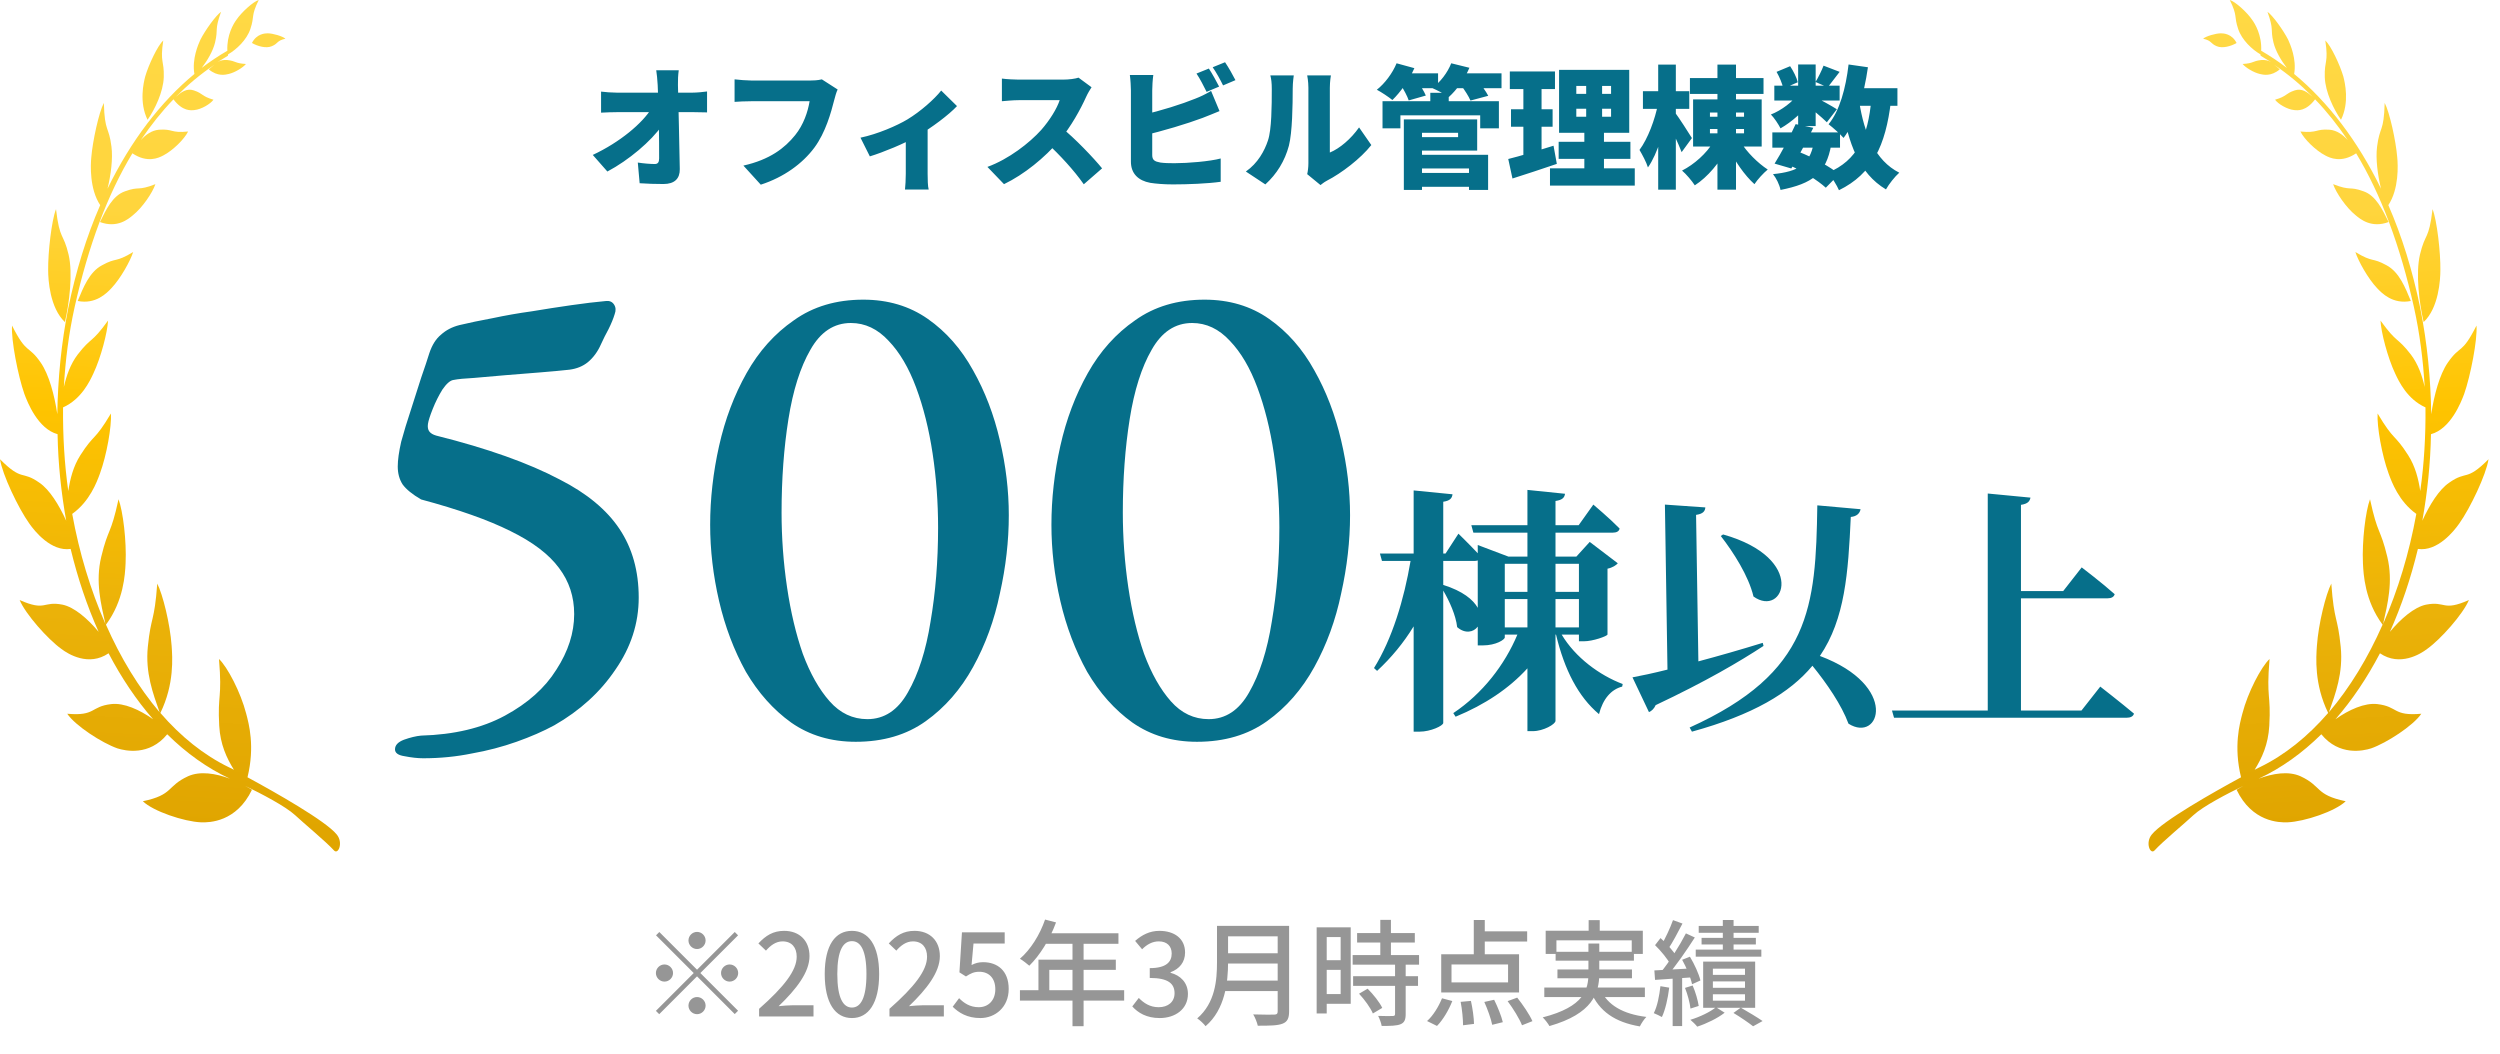<svg width="140" height="59" viewBox="0 0 140 59" fill="none" xmlns="http://www.w3.org/2000/svg">
<path d="M14.49 0C14.036 0.92 14.27 0.881 14.021 1.621C13.816 2.241 13.23 2.782 12.776 3.042L12.762 3.122C12.571 3.242 12.365 3.362 12.175 3.482C12.336 3.382 12.527 3.342 12.732 3.362C13.245 3.422 13.128 3.543 13.773 3.583C13.611 3.783 13.157 4.062 12.806 4.143C12.63 4.183 12.189 4.303 11.691 3.883C11.794 3.803 11.897 3.703 12.014 3.623C11.237 4.143 10.52 4.744 9.846 5.424C10.139 5.164 10.461 4.924 10.856 5.063C11.398 5.244 11.267 5.384 11.955 5.584C11.779 5.824 11.281 6.124 10.886 6.164C10.695 6.184 10.226 6.243 9.714 5.563C9.055 6.244 8.454 7.005 7.883 7.846C8.161 7.546 8.483 7.305 8.894 7.265C9.699 7.205 9.538 7.465 10.534 7.365C10.329 7.785 9.685 8.426 9.143 8.706C8.879 8.846 8.249 9.146 7.414 8.586C6.022 10.887 4.952 13.749 4.176 17.211C3.854 18.672 3.663 20.153 3.575 21.674C3.722 21.034 3.941 20.393 4.352 19.852C5.142 18.832 5.099 19.272 6.051 17.952C6.021 18.593 5.655 20.014 5.23 20.914C5.025 21.355 4.556 22.354 3.531 22.814C3.517 24.375 3.604 25.957 3.824 27.498C3.927 26.818 4.103 26.116 4.498 25.496C5.289 24.256 5.275 24.736 6.212 23.155C6.256 23.876 5.978 25.477 5.597 26.518C5.421 26.998 5.025 28.078 4.044 28.778C4.439 30.959 5.069 33.041 5.904 34.942C5.655 33.822 5.333 32.58 5.67 31.18C6.065 29.539 6.197 29.999 6.637 27.958C6.886 28.618 7.092 30.299 7.033 31.54C7.004 32.16 6.93 33.642 5.934 34.982C6.754 36.843 7.766 38.505 8.938 39.886C8.571 38.845 8.132 37.684 8.278 36.224C8.454 34.463 8.645 34.882 8.806 32.681C9.113 33.281 9.523 34.922 9.611 36.163C9.655 36.803 9.772 38.305 8.981 39.926C10.124 41.246 11.414 42.287 12.82 42.968C12.836 42.969 12.939 43.028 13.099 43.107C12.689 42.447 12.336 41.687 12.277 40.647C12.175 38.826 12.453 39.165 12.263 36.903C12.732 37.343 13.479 38.765 13.787 39.966C13.934 40.526 14.285 41.788 13.86 43.528C15.413 44.369 18.24 45.969 18.856 46.73C19.237 47.19 18.944 47.87 18.71 47.631C18.256 47.13 16.995 46.09 16.526 45.649C15.984 45.149 14.637 44.448 13.729 44.008C13.86 44.088 13.992 44.149 14.109 44.228C13.245 46.03 11.735 46.07 11.252 46.05C10.3 46.01 8.572 45.429 8 44.869C9.728 44.509 9.318 44.028 10.534 43.468C11.208 43.168 12.073 43.308 12.879 43.608C11.602 43.014 10.426 42.168 9.364 41.119C8.36 42.352 7.007 42.046 6.579 41.91C5.715 41.61 4.205 40.63 3.766 39.97C5.377 40.11 5.041 39.569 6.228 39.429C6.936 39.345 7.817 39.744 8.573 40.278C7.636 39.203 6.799 37.959 6.08 36.584C4.967 37.344 3.81 36.624 3.443 36.344C2.682 35.803 1.422 34.382 1.1 33.602C2.593 34.262 2.374 33.641 3.502 33.861C4.161 34.001 4.908 34.643 5.523 35.383C4.879 33.942 4.352 32.381 3.956 30.74C2.858 30.9 1.935 29.74 1.642 29.319C1.026 28.459 0.132 26.577 0 25.717C1.274 26.997 1.202 26.317 2.213 27.037C2.77 27.417 3.297 28.259 3.707 29.159C3.429 27.598 3.253 25.976 3.224 24.315C2.125 24.015 1.539 22.535 1.363 22.055C1.012 21.054 0.615 19.032 0.674 18.231C1.509 19.892 1.569 19.273 2.286 20.314C2.74 20.974 3.048 22.115 3.209 23.195C3.238 21.234 3.429 19.232 3.824 17.251C4.249 15.17 4.85 13.228 5.611 11.487C5.011 10.587 5.069 9.246 5.113 8.806C5.187 7.905 5.538 6.284 5.816 5.764C5.86 7.425 6.095 7.046 6.241 8.206C6.329 8.886 6.212 9.787 6.021 10.567C7.325 7.886 8.996 5.704 10.886 4.143C10.74 3.302 11.105 2.482 11.223 2.222C11.486 1.702 12.087 0.862 12.38 0.661C11.999 1.721 12.233 1.582 12.043 2.382C11.926 2.862 11.618 3.382 11.296 3.803C11.765 3.443 12.249 3.122 12.732 2.842C12.689 1.962 13.084 1.321 13.23 1.121C13.524 0.681 14.197 0.08 14.49 0ZM3.137 11.712C3.342 13.473 3.547 13.014 3.84 14.254C4.089 15.315 3.884 16.956 3.635 18.036C2.786 17.236 2.697 15.655 2.697 15.135C2.683 14.154 2.888 12.332 3.137 11.712ZM7.458 14.113C7.297 14.614 6.755 15.594 6.242 16.135C5.978 16.415 5.362 17.056 4.352 16.855C4.659 16.115 4.997 15.234 5.715 14.854C6.549 14.394 6.433 14.733 7.458 14.113ZM8.703 10.312C8.542 10.792 7.971 11.632 7.443 12.053C7.18 12.273 6.564 12.793 5.598 12.434C5.935 11.753 6.301 10.952 7.004 10.712C7.824 10.412 7.692 10.712 8.703 10.312ZM9.142 2.266C8.951 3.546 9.2 3.347 9.171 4.327C9.142 5.147 8.673 6.128 8.263 6.708C7.78 5.728 8.043 4.627 8.131 4.287C8.321 3.627 8.834 2.546 9.142 2.266ZM14.988 1.866C15.281 1.866 15.823 2.027 15.984 2.167C15.472 2.287 15.603 2.427 15.223 2.587C14.9 2.727 14.417 2.587 14.109 2.407C14.373 1.887 14.841 1.866 14.988 1.866Z" fill="url(#paint0_linear_4577_34709)"/>
<path d="M124.868 0C125.322 0.92 125.088 0.881 125.337 1.621C125.542 2.241 126.128 2.782 126.582 3.042L126.597 3.122C126.787 3.242 126.992 3.362 127.183 3.482C127.022 3.383 126.831 3.342 126.626 3.362C126.114 3.422 126.23 3.543 125.586 3.583C125.747 3.783 126.201 4.062 126.553 4.143C126.729 4.183 127.169 4.303 127.667 3.883C127.565 3.803 127.462 3.703 127.345 3.623C128.121 4.143 128.839 4.744 129.513 5.424C129.22 5.164 128.897 4.924 128.502 5.063C127.96 5.244 128.091 5.384 127.403 5.584C127.579 5.824 128.077 6.124 128.473 6.164C128.664 6.184 129.132 6.243 129.645 5.563C130.304 6.244 130.904 7.005 131.476 7.846C131.197 7.546 130.875 7.305 130.465 7.265C129.659 7.205 129.82 7.465 128.824 7.365C129.029 7.785 129.674 8.426 130.216 8.706C130.48 8.846 131.11 9.146 131.944 8.586C133.336 10.887 134.406 13.749 135.183 17.211C135.505 18.672 135.695 20.153 135.783 21.674C135.637 21.034 135.417 20.393 135.007 19.852C134.216 18.832 134.259 19.272 133.308 17.952C133.337 18.593 133.703 20.014 134.128 20.914C134.333 21.355 134.802 22.354 135.827 22.814C135.842 24.375 135.754 25.957 135.534 27.498C135.432 26.818 135.256 26.116 134.86 25.496C134.069 24.256 134.084 24.736 133.146 23.155C133.103 23.876 133.381 25.477 133.762 26.518C133.938 26.998 134.333 28.078 135.314 28.778C134.919 30.959 134.289 33.041 133.454 34.942C133.703 33.822 134.025 32.58 133.688 31.18C133.293 29.539 133.16 29.999 132.721 27.958C132.472 28.618 132.267 30.299 132.325 31.54C132.354 32.16 132.429 33.642 133.425 34.982C132.604 36.843 131.593 38.505 130.421 39.886C130.787 38.845 131.226 37.684 131.08 36.224C130.904 34.463 130.714 34.882 130.553 32.681C130.245 33.281 129.835 34.922 129.747 36.163C129.703 36.803 129.586 38.305 130.377 39.926C129.234 41.246 127.944 42.287 126.538 42.968C126.522 42.969 126.419 43.028 126.26 43.107C126.67 42.447 127.021 41.687 127.08 40.647C127.183 38.826 126.904 39.165 127.095 36.903C126.626 37.344 125.879 38.765 125.571 39.966C125.425 40.526 125.073 41.788 125.498 43.528C123.945 44.369 121.118 45.969 120.502 46.73C120.121 47.19 120.414 47.87 120.648 47.631C121.103 47.13 122.363 46.09 122.832 45.649C123.374 45.149 124.722 44.448 125.63 44.008C125.498 44.088 125.366 44.149 125.249 44.228C126.113 46.03 127.623 46.07 128.106 46.05C129.059 46.01 130.787 45.429 131.358 44.869C129.63 44.509 130.04 44.028 128.824 43.468C128.15 43.168 127.285 43.308 126.479 43.608C127.757 43.014 128.932 42.168 129.994 41.119C130.998 42.352 132.352 42.046 132.779 41.91C133.644 41.61 135.153 40.63 135.593 39.97C133.981 40.11 134.317 39.569 133.131 39.429C132.422 39.345 131.541 39.744 130.785 40.278C131.723 39.203 132.559 37.959 133.278 36.584C134.391 37.344 135.549 36.624 135.915 36.344C136.677 35.803 137.936 34.382 138.259 33.602C136.765 34.262 136.984 33.642 135.856 33.861C135.197 34.001 134.45 34.643 133.835 35.383C134.479 33.942 135.007 32.381 135.402 30.74C136.501 30.9 137.423 29.74 137.717 29.319C138.332 28.459 139.227 26.577 139.358 25.717C138.084 26.997 138.156 26.317 137.146 27.037C136.589 27.417 136.062 28.259 135.651 29.159C135.93 27.598 136.105 25.976 136.135 24.315C137.233 24.015 137.819 22.535 137.995 22.055C138.347 21.054 138.742 19.032 138.684 18.231C137.849 19.892 137.79 19.273 137.072 20.314C136.618 20.974 136.311 22.115 136.149 23.195C136.12 21.234 135.93 19.232 135.534 17.251C135.109 15.17 134.509 13.228 133.747 11.487C134.347 10.587 134.289 9.246 134.245 8.806C134.172 7.905 133.82 6.284 133.542 5.764C133.498 7.425 133.264 7.046 133.117 8.206C133.029 8.886 133.147 9.787 133.337 10.567C132.033 7.886 130.363 5.704 128.473 4.143C128.619 3.302 128.253 2.482 128.136 2.222C127.872 1.701 127.271 0.861 126.978 0.661C127.358 1.722 127.125 1.582 127.315 2.382C127.433 2.862 127.74 3.382 128.062 3.803C127.594 3.443 127.109 3.122 126.626 2.842C126.67 1.962 126.274 1.321 126.128 1.121C125.835 0.681 125.161 0.08 124.868 0ZM136.222 11.712C136.017 13.473 135.812 13.014 135.519 14.254C135.27 15.315 135.475 16.956 135.724 18.036C136.573 17.236 136.661 15.655 136.661 15.135C136.676 14.154 136.471 12.332 136.222 11.712ZM131.9 14.113C132.062 14.614 132.603 15.594 133.116 16.135C133.38 16.415 133.996 17.056 135.007 16.855C134.699 16.115 134.361 15.234 133.644 14.854C132.809 14.394 132.926 14.733 131.9 14.113ZM130.655 10.312C130.816 10.792 131.388 11.632 131.915 12.053C132.179 12.273 132.794 12.793 133.761 12.434C133.424 11.753 133.058 10.952 132.354 10.712C131.534 10.412 131.666 10.712 130.655 10.312ZM130.217 2.266C130.407 3.546 130.158 3.347 130.188 4.327C130.217 5.147 130.686 6.128 131.096 6.708C131.579 5.728 131.315 4.627 131.228 4.287C131.037 3.627 130.524 2.546 130.217 2.266ZM124.37 1.866C124.077 1.866 123.536 2.027 123.374 2.167C123.886 2.287 123.755 2.427 124.136 2.587C124.458 2.727 124.941 2.587 125.249 2.407C124.986 1.888 124.517 1.866 124.37 1.866Z" fill="url(#paint1_linear_4577_34709)"/>
<path d="M38.01 3.935C37.973 4.186 37.958 4.51 37.965 4.761C37.995 6.206 38.046 7.924 38.068 9.472C38.076 9.996 37.781 10.305 37.154 10.305C36.668 10.305 36.27 10.29 35.82 10.261L35.717 9.103C36.041 9.155 36.432 9.185 36.668 9.185C36.837 9.185 36.911 9.089 36.911 8.875C36.911 7.88 36.904 6.206 36.83 4.761C36.808 4.422 36.786 4.156 36.749 3.935H38.01ZM33.66 5.13C33.866 5.159 34.286 5.189 34.552 5.189C35.134 5.189 38.4 5.189 38.754 5.189C39.02 5.189 39.403 5.152 39.595 5.122V6.294C39.329 6.287 39.027 6.28 38.821 6.28C38.548 6.28 35.031 6.28 34.581 6.28C34.301 6.28 33.932 6.294 33.66 6.309V5.13ZM33.195 8.676C34.721 7.961 35.975 6.906 36.498 6.051L37.081 6.059L37.088 7.01C36.468 7.909 35.2 8.978 34.013 9.605L33.195 8.676ZM46.908 5.012C46.827 5.174 46.761 5.439 46.717 5.601C46.54 6.294 46.237 7.415 45.603 8.27C44.94 9.162 43.9 9.922 42.603 10.342L41.63 9.273C43.111 8.941 43.945 8.292 44.527 7.57C44.999 6.987 45.242 6.258 45.338 5.668C44.881 5.668 42.721 5.668 42.094 5.668C41.733 5.668 41.327 5.69 41.136 5.705V4.444C41.364 4.473 41.851 4.51 42.094 4.51C42.721 4.51 44.888 4.51 45.345 4.51C45.508 4.51 45.795 4.503 46.024 4.444L46.908 5.012ZM48.187 7.71C49.146 7.511 50.244 7.032 50.819 6.685C51.549 6.243 52.324 5.557 52.707 5.071L53.592 5.941C53.142 6.427 52.176 7.15 51.358 7.629C50.665 8.034 49.463 8.528 48.711 8.757L48.187 7.71ZM50.724 7.4L51.947 7.187V9.73C51.947 10.01 51.955 10.453 52.007 10.615H50.679C50.702 10.453 50.724 10.01 50.724 9.73V7.4ZM61.127 4.886C61.06 4.982 60.906 5.24 60.824 5.424C60.515 6.11 59.977 7.098 59.328 7.865C58.502 8.831 57.359 9.767 56.224 10.313L55.295 9.347C56.489 8.912 57.654 8.005 58.31 7.275C58.789 6.729 59.188 6.081 59.342 5.609C59.011 5.609 57.403 5.609 57.05 5.609C56.718 5.609 56.312 5.653 56.106 5.668V4.4C56.364 4.437 56.836 4.459 57.05 4.459C57.492 4.459 59.158 4.459 59.512 4.459C59.881 4.459 60.227 4.407 60.397 4.348L61.127 4.886ZM59.423 7.128C60.168 7.717 61.252 8.853 61.717 9.428L60.692 10.32C60.139 9.531 59.364 8.691 58.576 7.961L59.423 7.128ZM67.696 3.839C67.88 4.112 68.138 4.591 68.271 4.849L67.57 5.144C67.416 4.842 67.202 4.407 67.003 4.119L67.696 3.839ZM68.603 3.485C68.794 3.766 69.06 4.237 69.185 4.488L68.492 4.783C68.345 4.481 68.109 4.046 67.91 3.766L68.603 3.485ZM64.585 4.201C64.548 4.451 64.525 4.849 64.525 5.063C64.525 5.55 64.525 8.116 64.525 8.683C64.525 8.971 64.666 9.045 64.983 9.103C65.196 9.133 65.454 9.14 65.764 9.14C66.531 9.14 67.755 9.037 68.359 8.875V10.18C67.629 10.283 66.509 10.327 65.69 10.327C65.189 10.327 64.739 10.29 64.415 10.239C63.737 10.114 63.331 9.715 63.331 9.052C63.331 8.13 63.331 5.557 63.331 5.063C63.331 4.901 63.309 4.451 63.272 4.201H64.585ZM64.002 6.427C64.983 6.213 66.207 5.823 66.929 5.528C67.217 5.417 67.482 5.292 67.821 5.093L68.293 6.221C67.969 6.353 67.6 6.508 67.342 6.604C66.501 6.921 65.064 7.356 64.009 7.592L64.002 6.427ZM73.203 9.752C73.24 9.597 73.27 9.369 73.27 9.14C73.27 8.72 73.27 5.579 73.27 4.908C73.27 4.547 73.203 4.223 73.203 4.223H74.53C74.53 4.223 74.471 4.554 74.471 4.916C74.471 5.579 74.471 7.968 74.471 8.543C75.024 8.315 75.651 7.784 76.108 7.135L76.794 8.123C76.197 8.882 75.12 9.701 74.302 10.121C74.125 10.217 74.029 10.305 73.948 10.364L73.203 9.752ZM69.768 9.605C70.439 9.14 70.814 8.447 71.006 7.865C71.213 7.26 71.22 5.904 71.22 4.982C71.22 4.636 71.191 4.422 71.139 4.223H72.451C72.451 4.223 72.392 4.613 72.392 4.967C72.392 5.874 72.37 7.415 72.178 8.16C71.95 9.015 71.5 9.745 70.859 10.327L69.768 9.605ZM79.242 9.686H82.663V10.46H79.242V9.686ZM80.097 5.196H81.129V6.125H80.097V5.196ZM77.421 5.668H83.938V7.187H82.891V6.457H78.423V7.187H77.421V5.668ZM79.212 6.685H82.722V8.433H79.212V7.681H81.653V7.437H79.212V6.685ZM79.256 8.668H83.334V10.637H82.264V9.435H79.256V8.668ZM78.615 6.685H79.632V10.637H78.615V6.685ZM78.239 4.105H80.532V4.938H78.239V4.105ZM81.291 4.105H84.085V4.938H81.291V4.105ZM78.209 3.544L79.205 3.817C78.91 4.488 78.416 5.174 77.974 5.601C77.767 5.432 77.347 5.152 77.103 5.026C77.553 4.672 77.981 4.097 78.209 3.544ZM81.269 3.544L82.287 3.795C82.021 4.429 81.564 5.048 81.136 5.432C80.915 5.27 80.458 5.041 80.2 4.93C80.657 4.606 81.063 4.068 81.269 3.544ZM78.438 4.754L79.345 4.51C79.529 4.761 79.75 5.115 79.846 5.351L78.888 5.624C78.814 5.395 78.615 5.019 78.438 4.754ZM81.822 4.783L82.766 4.54C82.972 4.783 83.223 5.13 83.341 5.365L82.346 5.631C82.257 5.41 82.021 5.041 81.822 4.783ZM88.273 6.088V6.538H90.22V6.088H88.273ZM88.273 4.813V5.255H90.22V4.813H88.273ZM87.308 3.913H91.237V7.437H87.308V3.913ZM87.285 7.939H91.303V8.897H87.285V7.939ZM86.799 9.428H91.547V10.394H86.799V9.428ZM84.55 4.002H87.079V4.989H84.55V4.002ZM84.616 6.118H86.946V7.098H84.616V6.118ZM84.462 8.904C85.118 8.742 86.098 8.447 86.998 8.16L87.182 9.177C86.349 9.465 85.435 9.76 84.698 9.996L84.462 8.904ZM85.309 4.392H86.327V8.897L85.309 9.052V4.392ZM88.826 4.282H89.718V7.024H89.822V9.885H88.723V7.024H88.826V4.282ZM94.636 4.37H98.757V5.262H94.636V4.37ZM96.177 3.618H97.216V10.622H96.177V3.618ZM95.934 7.968L96.73 8.256C96.317 9.096 95.631 9.915 94.909 10.379C94.747 10.128 94.422 9.745 94.194 9.553C94.879 9.207 95.572 8.58 95.934 7.968ZM97.475 7.946C97.814 8.514 98.44 9.133 98.993 9.494C98.757 9.686 98.418 10.055 98.249 10.313C97.703 9.826 97.113 8.978 96.767 8.219L97.475 7.946ZM95.757 7.223V7.467H97.666V7.223H95.757ZM95.757 6.302V6.538H97.666V6.302H95.757ZM94.813 5.565H98.654V8.204H94.813V5.565ZM92.004 5.107H94.599V6.095H92.004V5.107ZM92.859 3.618H93.847V10.622H92.859V3.618ZM92.852 5.808L93.442 6.014C93.235 7.194 92.83 8.61 92.284 9.376C92.196 9.081 91.967 8.661 91.812 8.396C92.284 7.762 92.682 6.685 92.852 5.808ZM93.818 6.324C93.987 6.538 94.614 7.511 94.747 7.732L94.171 8.521C93.987 8.027 93.582 7.179 93.361 6.774L93.818 6.324ZM99.251 7.415H103.041V8.27H99.251V7.415ZM99.362 4.798H103.019V5.631H99.362V4.798ZM100.556 6.951L101.544 7.157C101.161 7.939 100.674 8.838 100.313 9.435L99.377 9.162C99.738 8.587 100.232 7.666 100.556 6.951ZM101.566 8.034L102.547 8.108C102.267 9.715 101.493 10.283 99.709 10.637C99.65 10.335 99.465 9.966 99.288 9.752C100.711 9.605 101.331 9.221 101.566 8.034ZM102.119 3.677L103.019 4.024C102.761 4.348 102.532 4.672 102.348 4.886L101.67 4.591C101.825 4.333 102.016 3.95 102.119 3.677ZM100.696 3.611H101.677V7.061H100.696V3.611ZM99.487 4.024L100.247 3.707C100.431 3.979 100.615 4.348 100.674 4.606L99.863 4.96C99.819 4.709 99.657 4.319 99.487 4.024ZM100.726 5.225L101.412 5.646C101.036 6.213 100.328 6.84 99.709 7.187C99.591 6.958 99.362 6.604 99.17 6.412C99.753 6.184 100.409 5.697 100.726 5.225ZM101.596 5.417C101.861 5.535 102.665 5.985 102.864 6.118L102.304 6.847C102.024 6.567 101.426 6.073 101.095 5.83L101.596 5.417ZM103.498 4.938H106.256V5.926H103.498V4.938ZM103.52 3.611L104.604 3.766C104.383 5.329 103.94 6.803 103.24 7.725C103.071 7.526 102.636 7.135 102.4 6.958C103.019 6.213 103.365 4.938 103.52 3.611ZM104.796 5.557L105.894 5.653C105.599 8.16 104.847 9.738 102.982 10.652C102.879 10.401 102.569 9.9 102.37 9.671C104.007 8.986 104.611 7.651 104.796 5.557ZM104.117 5.705C104.398 7.481 105.01 8.986 106.359 9.671C106.115 9.885 105.776 10.313 105.614 10.607C104.11 9.708 103.506 8.049 103.144 5.859L104.117 5.705ZM100.144 9.229L100.719 8.499C101.574 8.831 102.503 9.354 102.989 9.752L102.245 10.512C101.795 10.099 100.947 9.568 100.144 9.229Z" fill="#066F8A"/>
<path d="M23.696 42.463C23.389 42.463 23.043 42.424 22.658 42.348C22.299 42.296 22.12 42.168 22.12 41.963C22.12 41.732 22.287 41.553 22.62 41.425C22.979 41.297 23.299 41.22 23.581 41.194C25.426 41.143 26.99 40.771 28.271 40.079C29.553 39.387 30.514 38.529 31.155 37.503C31.821 36.478 32.154 35.44 32.154 34.389C32.154 33.415 31.872 32.557 31.309 31.813C30.745 31.044 29.835 30.352 28.579 29.737C27.349 29.122 25.683 28.533 23.581 27.969C23.094 27.687 22.748 27.405 22.543 27.123C22.364 26.841 22.274 26.508 22.274 26.123C22.274 25.765 22.338 25.303 22.466 24.739C22.62 24.176 22.799 23.586 23.004 22.971C23.209 22.33 23.402 21.728 23.581 21.164C23.786 20.575 23.94 20.113 24.042 19.78C24.196 19.319 24.414 18.973 24.696 18.742C24.978 18.486 25.324 18.306 25.734 18.204C26.272 18.076 26.887 17.947 27.579 17.819C28.297 17.666 29.027 17.537 29.771 17.435C30.54 17.307 31.283 17.191 32.001 17.089C32.718 16.986 33.359 16.909 33.923 16.858C34.128 16.832 34.282 16.896 34.384 17.05C34.487 17.204 34.5 17.384 34.423 17.589C34.346 17.845 34.23 18.127 34.077 18.434C33.923 18.716 33.782 18.998 33.654 19.28C33.474 19.69 33.231 20.023 32.923 20.28C32.641 20.51 32.295 20.651 31.885 20.703C31.424 20.754 30.873 20.805 30.232 20.856C29.591 20.908 28.951 20.959 28.31 21.01C27.669 21.061 27.08 21.113 26.541 21.164C26.029 21.19 25.644 21.228 25.388 21.279C25.209 21.305 25.003 21.484 24.773 21.818C24.568 22.151 24.388 22.51 24.235 22.894C24.081 23.279 23.991 23.56 23.965 23.74C23.94 23.919 23.965 24.06 24.042 24.163C24.119 24.265 24.247 24.342 24.427 24.393C25.862 24.752 27.157 25.137 28.31 25.547C29.463 25.957 30.476 26.393 31.347 26.854C32.859 27.623 33.974 28.546 34.692 29.622C35.41 30.698 35.768 31.98 35.768 33.467C35.768 34.902 35.333 36.248 34.461 37.503C33.615 38.759 32.475 39.797 31.04 40.617C30.424 40.951 29.72 41.258 28.925 41.54C28.13 41.822 27.297 42.04 26.426 42.194C25.555 42.373 24.645 42.463 23.696 42.463ZM47.92 41.54C46.536 41.54 45.331 41.181 44.306 40.464C43.306 39.746 42.461 38.798 41.769 37.619C41.102 36.414 40.602 35.094 40.269 33.659C39.936 32.224 39.769 30.801 39.769 29.391C39.769 27.93 39.936 26.457 40.269 24.97C40.602 23.484 41.115 22.125 41.807 20.895C42.499 19.665 43.383 18.678 44.46 17.935C45.536 17.166 46.831 16.781 48.343 16.781C49.727 16.781 50.931 17.14 51.957 17.858C52.982 18.575 53.828 19.537 54.494 20.741C55.16 21.92 55.66 23.227 55.993 24.663C56.327 26.072 56.493 27.469 56.493 28.853C56.493 30.288 56.327 31.749 55.993 33.236C55.686 34.722 55.186 36.094 54.494 37.35C53.802 38.605 52.918 39.618 51.841 40.387C50.765 41.156 49.458 41.54 47.92 41.54ZM48.573 40.272C49.522 40.272 50.278 39.772 50.842 38.772C51.431 37.747 51.854 36.427 52.11 34.812C52.392 33.172 52.533 31.416 52.533 29.545C52.533 28.136 52.431 26.751 52.226 25.393C52.021 24.035 51.713 22.804 51.303 21.702C50.893 20.6 50.38 19.729 49.765 19.088C49.15 18.422 48.445 18.088 47.651 18.088C46.702 18.088 45.946 18.588 45.382 19.588C44.819 20.562 44.408 21.856 44.152 23.471C43.896 25.085 43.768 26.828 43.768 28.699C43.768 30.109 43.87 31.506 44.075 32.89C44.28 34.274 44.575 35.517 44.959 36.619C45.37 37.721 45.869 38.605 46.459 39.272C47.048 39.938 47.753 40.272 48.573 40.272ZM67.03 41.54C65.646 41.54 64.441 41.181 63.416 40.464C62.416 39.746 61.571 38.798 60.879 37.619C60.212 36.414 59.712 35.094 59.379 33.659C59.046 32.224 58.88 30.801 58.88 29.391C58.88 27.93 59.046 26.457 59.379 24.97C59.712 23.484 60.225 22.125 60.917 20.895C61.609 19.665 62.493 18.678 63.57 17.935C64.646 17.166 65.941 16.781 67.453 16.781C68.837 16.781 70.042 17.14 71.067 17.858C72.092 18.575 72.938 19.537 73.604 20.741C74.271 21.92 74.77 23.227 75.104 24.663C75.437 26.072 75.603 27.469 75.603 28.853C75.603 30.288 75.437 31.749 75.104 33.236C74.796 34.722 74.296 36.094 73.604 37.35C72.912 38.605 72.028 39.618 70.951 40.387C69.875 41.156 68.568 41.54 67.03 41.54ZM67.684 40.272C68.632 40.272 69.388 39.772 69.952 38.772C70.541 37.747 70.964 36.427 71.221 34.812C71.502 33.172 71.644 31.416 71.644 29.545C71.644 28.136 71.541 26.751 71.336 25.393C71.131 24.035 70.823 22.804 70.413 21.702C70.003 20.6 69.49 19.729 68.875 19.088C68.26 18.422 67.555 18.088 66.761 18.088C65.813 18.088 65.056 18.588 64.493 19.588C63.929 20.562 63.519 21.856 63.262 23.471C63.006 25.085 62.878 26.828 62.878 28.699C62.878 30.109 62.98 31.506 63.185 32.89C63.391 34.274 63.685 35.517 64.07 36.619C64.48 37.721 64.98 38.605 65.569 39.272C66.159 39.938 66.863 40.272 67.684 40.272Z" fill="#066F8A"/>
<path d="M84.268 35.134H85.536V33.548H84.268V35.134ZM85.536 31.573H84.268V33.144H85.536V31.573ZM88.42 31.573H87.108V33.144H88.42V31.573ZM87.108 35.134H88.42V33.548H87.108V35.134ZM80.822 31.414V32.755C81.918 33.101 82.494 33.577 82.754 34.038V31.385C82.696 31.4 82.639 31.414 82.567 31.414H80.822ZM88.42 35.537H87.454C88.218 36.82 89.573 37.815 90.871 38.305L90.842 38.45C90.222 38.608 89.761 39.142 89.544 39.992C88.377 39.012 87.612 37.513 87.137 35.537H87.108V40.367C87.108 40.554 86.43 40.944 85.839 40.944H85.536V37.426C84.513 38.55 83.158 39.459 81.514 40.136L81.384 39.934C83.028 38.839 84.268 37.224 84.974 35.537H84.268V35.696C84.268 35.811 83.792 36.143 83.028 36.143H82.754V35.09C82.523 35.408 82.047 35.508 81.601 35.119C81.528 34.456 81.168 33.663 80.822 33.072V40.482C80.822 40.641 80.116 40.973 79.496 40.973H79.164V35.076C78.602 35.999 77.91 36.835 77.117 37.57L76.944 37.411C77.968 35.768 78.631 33.548 78.991 31.414H77.391L77.275 30.996H79.164V27.464L81.341 27.68C81.312 27.896 81.211 28.04 80.822 28.098V30.996H80.952L81.673 29.886C81.673 29.886 82.293 30.491 82.754 30.982V30.52L84.47 31.169H85.536V29.828H82.509L82.394 29.41H85.536V27.435L87.641 27.651C87.612 27.853 87.512 27.997 87.108 28.055V29.41H88.406L89.227 28.257C89.227 28.257 90.164 29.05 90.698 29.598C90.669 29.756 90.525 29.828 90.323 29.828H87.108V31.169H88.276L89.025 30.347L90.597 31.544C90.51 31.645 90.308 31.789 90.02 31.846V35.537C89.991 35.624 89.213 35.912 88.694 35.912H88.42V35.537ZM96.364 30.016L96.493 29.929C101.237 31.27 99.896 34.629 98.195 33.404C97.921 32.25 97.07 30.924 96.364 30.016ZM98.714 35.999L98.757 36.172C97.416 37.051 95.528 38.161 92.716 39.488C92.644 39.661 92.5 39.819 92.341 39.877L91.419 37.931C91.894 37.844 92.572 37.7 93.379 37.498L93.235 28.257L95.499 28.415C95.484 28.617 95.383 28.776 94.98 28.833L95.109 37.037C96.248 36.734 97.503 36.373 98.714 35.999ZM101.77 28.3L104.192 28.516C104.149 28.747 103.976 28.92 103.644 28.949C103.5 32.063 103.327 34.658 101.914 36.734C106.384 38.406 105.273 41.636 103.515 40.526C103.125 39.473 102.304 38.277 101.496 37.282C100.227 38.81 98.151 40.035 94.749 40.973L94.619 40.742C101.41 37.671 101.684 33.995 101.77 28.3ZM116.562 39.79L117.615 38.45C117.615 38.45 118.782 39.358 119.503 39.963C119.46 40.122 119.301 40.194 119.085 40.194H106.066L105.951 39.79H111.314V27.637L113.707 27.867C113.664 28.069 113.563 28.213 113.174 28.271V33.101H115.538L116.576 31.774C116.576 31.774 117.73 32.654 118.422 33.274C118.379 33.432 118.234 33.505 118.033 33.505H113.174V39.79H116.562Z" fill="#066F8A"/>
<path d="M39.034 53.146C38.772 53.146 38.554 52.928 38.554 52.666C38.554 52.404 38.772 52.186 39.034 52.186C39.297 52.186 39.514 52.404 39.514 52.666C39.514 52.928 39.297 53.146 39.034 53.146ZM39.034 54.304L41.146 52.192L41.332 52.378L39.22 54.49L41.332 56.602L41.146 56.788L39.034 54.675L36.916 56.794L36.73 56.608L38.849 54.49L36.737 52.378L36.922 52.192L39.034 54.304ZM37.69 54.49C37.69 54.752 37.473 54.97 37.21 54.97C36.948 54.97 36.73 54.752 36.73 54.49C36.73 54.227 36.948 54.01 37.21 54.01C37.473 54.01 37.69 54.227 37.69 54.49ZM40.378 54.49C40.378 54.227 40.596 54.01 40.858 54.01C41.121 54.01 41.338 54.227 41.338 54.49C41.338 54.752 41.121 54.97 40.858 54.97C40.596 54.97 40.378 54.752 40.378 54.49ZM39.034 55.834C39.297 55.834 39.514 56.051 39.514 56.314C39.514 56.576 39.297 56.794 39.034 56.794C38.772 56.794 38.554 56.576 38.554 56.314C38.554 56.051 38.772 55.834 39.034 55.834ZM42.51 56.922V56.493C43.905 55.264 44.615 54.349 44.615 53.575C44.615 53.069 44.346 52.717 43.822 52.717C43.45 52.717 43.143 52.947 42.894 53.236L42.471 52.832C42.881 52.391 43.297 52.128 43.911 52.128C44.775 52.128 45.332 52.685 45.332 53.543C45.332 54.445 44.602 55.386 43.604 56.346C43.847 56.32 44.148 56.295 44.378 56.295H45.556V56.922H42.51ZM47.708 57.011C46.78 57.011 46.185 56.186 46.185 54.547C46.185 52.922 46.78 52.128 47.708 52.128C48.63 52.128 49.232 52.922 49.232 54.547C49.232 56.186 48.63 57.011 47.708 57.011ZM47.708 56.423C48.188 56.423 48.521 55.911 48.521 54.547C48.521 53.203 48.188 52.704 47.708 52.704C47.228 52.704 46.889 53.203 46.889 54.547C46.889 55.911 47.228 56.423 47.708 56.423ZM49.81 56.922V56.493C51.205 55.264 51.915 54.349 51.915 53.575C51.915 53.069 51.646 52.717 51.122 52.717C50.75 52.717 50.443 52.947 50.194 53.236L49.771 52.832C50.181 52.391 50.597 52.128 51.211 52.128C52.075 52.128 52.632 52.685 52.632 53.543C52.632 54.445 51.902 55.386 50.904 56.346C51.147 56.32 51.448 56.295 51.678 56.295H52.856V56.922H49.81ZM54.9 57.011C54.157 57.011 53.69 56.711 53.351 56.378L53.709 55.898C53.972 56.167 54.317 56.404 54.81 56.404C55.341 56.404 55.738 56.026 55.738 55.399C55.738 54.778 55.38 54.419 54.842 54.419C54.548 54.419 54.368 54.503 54.093 54.682L53.728 54.452L53.869 52.212H56.263V52.839H54.516L54.407 54.042C54.605 53.94 54.797 53.882 55.053 53.882C55.84 53.882 56.487 54.343 56.487 55.38C56.487 56.416 55.719 57.011 54.9 57.011ZM58.524 51.495L59.138 51.655C58.793 52.602 58.223 53.511 57.641 54.08C57.526 53.978 57.27 53.779 57.116 53.69C57.711 53.178 58.23 52.352 58.524 51.495ZM58.53 52.263H62.633V52.852H58.236L58.53 52.263ZM58.153 53.741H62.486V54.311H58.761V55.751H58.153V53.741ZM57.116 55.45H62.953V56.032H57.116V55.45ZM60.06 52.57H60.681V57.466H60.06V52.57ZM64.943 57.011C64.207 57.011 63.727 56.717 63.407 56.359L63.772 55.885C64.047 56.167 64.393 56.404 64.886 56.404C65.41 56.404 65.775 56.109 65.775 55.623C65.775 55.098 65.442 54.765 64.386 54.765V54.215C65.308 54.215 65.615 53.869 65.615 53.395C65.615 52.98 65.346 52.717 64.892 52.717C64.534 52.717 64.226 52.89 63.958 53.159L63.567 52.691C63.945 52.359 64.38 52.128 64.924 52.128C65.769 52.128 66.364 52.563 66.364 53.338C66.364 53.882 66.05 54.26 65.551 54.445V54.477C66.095 54.618 66.524 55.021 66.524 55.661C66.524 56.512 65.814 57.011 64.943 57.011ZM68.548 51.847H71.825V52.435H68.548V51.847ZM68.555 53.383H71.857V53.959H68.555V53.383ZM68.51 54.912H71.819V55.501H68.51V54.912ZM68.152 51.847H68.772V53.882C68.772 54.995 68.606 56.532 67.512 57.466C67.422 57.338 67.179 57.114 67.044 57.031C68.056 56.16 68.152 54.887 68.152 53.882V51.847ZM71.55 51.847H72.19V56.64C72.19 57.031 72.088 57.223 71.825 57.325C71.55 57.434 71.115 57.44 70.436 57.44C70.398 57.261 70.283 56.973 70.18 56.807C70.68 56.826 71.204 56.819 71.352 56.819C71.505 56.813 71.55 56.768 71.55 56.627V51.847ZM75.998 52.25H79.23V52.781H75.998V52.25ZM75.748 53.485H79.467V54.023H75.748V53.485ZM75.774 54.669H79.409V55.207H75.774V54.669ZM77.297 51.514H77.892V53.824H77.297V51.514ZM78.123 53.971H78.718V56.788C78.718 57.101 78.648 57.267 78.43 57.357C78.206 57.447 77.873 57.453 77.374 57.453C77.348 57.293 77.259 57.05 77.176 56.89C77.534 56.903 77.886 56.903 77.988 56.896C78.091 56.896 78.123 56.871 78.123 56.775V53.971ZM76.107 55.648L76.587 55.367C76.907 55.687 77.259 56.128 77.406 56.442L76.881 56.755C76.753 56.442 76.414 55.975 76.107 55.648ZM74.02 51.93H75.64V56.212H74.02V55.667H75.076V52.474H74.02V51.93ZM74.046 53.773H75.345V54.311H74.046V53.773ZM73.732 51.93H74.296V56.755H73.732V51.93ZM82.532 51.52H83.147V53.722H82.532V51.52ZM81.284 54.01V55.015H84.452V54.01H81.284ZM80.708 53.44H85.067V55.578H80.708V53.44ZM82.82 52.154H85.521V52.724H82.82V52.154ZM81.796 56.103L82.372 56.051C82.468 56.474 82.539 57.011 82.545 57.338L81.931 57.415C81.931 57.082 81.88 56.532 81.796 56.103ZM83.121 56.109L83.672 55.987C83.87 56.384 84.081 56.909 84.158 57.242L83.563 57.389C83.499 57.063 83.307 56.519 83.121 56.109ZM84.427 56.064L84.964 55.866C85.284 56.269 85.656 56.819 85.816 57.184L85.233 57.415C85.092 57.056 84.74 56.48 84.427 56.064ZM80.753 55.904L81.329 56.058C81.131 56.563 80.811 57.108 80.472 57.453L79.915 57.178C80.241 56.896 80.561 56.378 80.753 55.904ZM88.964 51.527H89.585V52.499H88.964V51.527ZM86.558 52.122H91.998V53.421H91.377V52.66H87.16V53.421H86.558V52.122ZM87.115 53.3H91.499V53.799H87.115V53.3ZM86.481 55.303H92.113V55.834H86.481V55.303ZM87.217 54.291H91.39V54.784H87.217V54.291ZM89.63 55.418C90.02 56.288 90.891 56.788 92.196 56.947C92.068 57.075 91.908 57.319 91.832 57.479C90.43 57.242 89.56 56.634 89.086 55.539L89.63 55.418ZM88.952 52.839H89.56V54.516C89.56 55.623 89.182 56.768 86.769 57.459C86.699 57.331 86.526 57.101 86.392 56.973C88.721 56.378 88.952 55.405 88.952 54.509V52.839ZM96.478 51.52H97.08V53.511H96.478V51.52ZM95.128 51.853H98.488V52.237H95.128V51.853ZM95.288 52.519H98.328V52.89H95.288V52.519ZM94.961 53.178H98.635V53.575H94.961V53.178ZM95.921 54.957V55.316H97.72V54.957H95.921ZM95.921 55.68V56.039H97.72V55.68H95.921ZM95.921 54.247V54.592H97.72V54.247H95.921ZM95.377 53.85H98.289V56.435H95.377V53.85ZM97.073 56.724L97.483 56.429C97.905 56.672 98.411 56.973 98.705 57.178L98.174 57.472C97.924 57.274 97.476 56.967 97.073 56.724ZM96.094 56.404L96.58 56.711C96.196 57.018 95.563 57.325 95.044 57.492C94.955 57.376 94.782 57.21 94.66 57.108C95.179 56.954 95.793 56.66 96.094 56.404ZM93.688 51.527L94.219 51.719C93.969 52.199 93.668 52.775 93.425 53.133L93.016 52.96C93.246 52.583 93.534 51.962 93.688 51.527ZM94.411 52.269L94.91 52.499C94.456 53.21 93.835 54.112 93.348 54.663L92.99 54.464C93.47 53.895 94.065 52.947 94.411 52.269ZM92.683 52.928L92.99 52.532C93.329 52.839 93.72 53.261 93.88 53.562L93.547 54.016C93.393 53.709 93.016 53.255 92.683 52.928ZM94.2 53.748L94.635 53.575C94.891 53.997 95.14 54.547 95.224 54.906L94.756 55.117C94.68 54.752 94.443 54.183 94.2 53.748ZM92.644 54.343C93.208 54.317 94.02 54.272 94.82 54.227L94.827 54.727C94.059 54.784 93.278 54.836 92.683 54.874L92.644 54.343ZM94.36 55.322L94.788 55.188C94.948 55.552 95.083 56.026 95.128 56.333L94.667 56.48C94.635 56.173 94.507 55.687 94.36 55.322ZM92.984 55.226L93.476 55.309C93.4 55.923 93.259 56.544 93.067 56.954C92.964 56.89 92.734 56.788 92.612 56.736C92.811 56.352 92.92 55.776 92.984 55.226ZM93.668 54.599H94.2V57.459H93.668V54.599Z" fill="#969696"/>
<defs>
<linearGradient id="paint0_linear_4577_34709" x1="45.938" y1="-1.589" x2="43.229" y2="47.983" gradientUnits="userSpaceOnUse">
<stop stop-color="#FFDA47"/>
<stop offset="0.312" stop-color="#FFD53D"/>
<stop offset="0.536" stop-color="#FFC400"/>
<stop offset="0.766" stop-color="#EBB209"/>
<stop offset="1" stop-color="#E0A500"/>
</linearGradient>
<linearGradient id="paint1_linear_4577_34709" x1="93.42" y1="-1.589" x2="96.129" y2="47.983" gradientUnits="userSpaceOnUse">
<stop stop-color="#FFDA47"/>
<stop offset="0.312" stop-color="#FFD53D"/>
<stop offset="0.536" stop-color="#FFC400"/>
<stop offset="0.766" stop-color="#EBB209"/>
<stop offset="1" stop-color="#E0A500"/>
</linearGradient>
</defs>
</svg>
